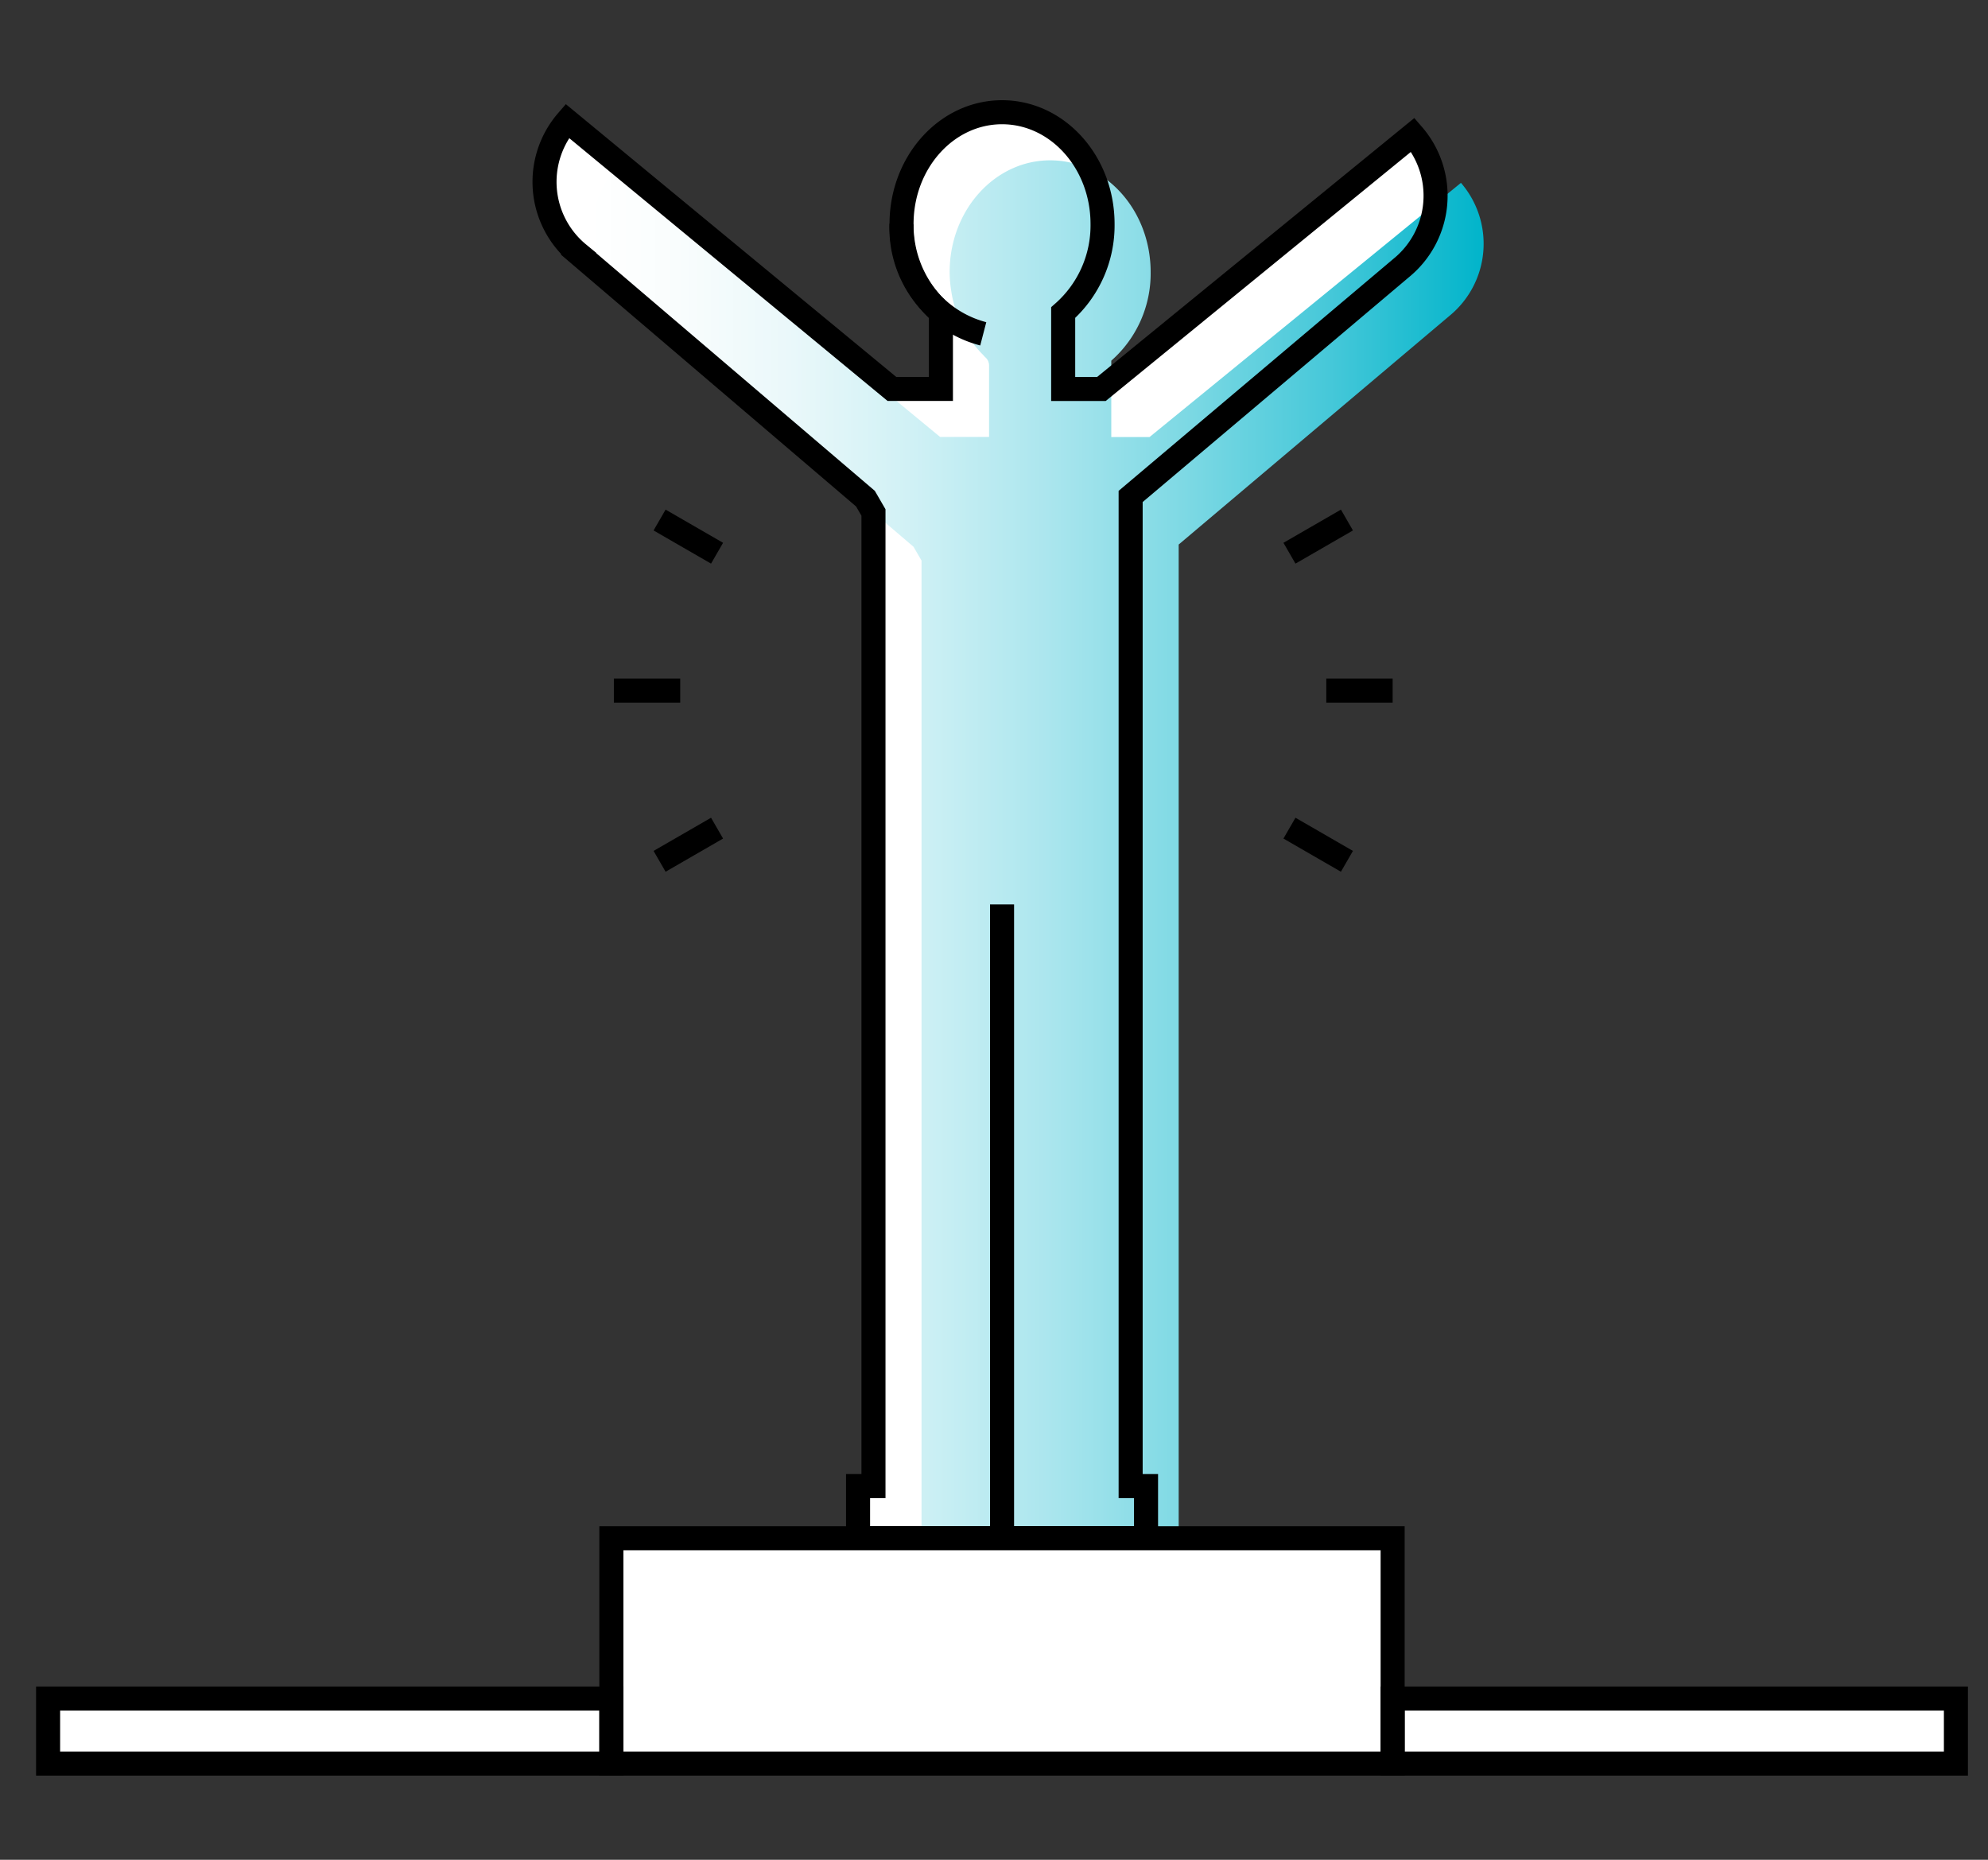<svg xmlns="http://www.w3.org/2000/svg" width="124" height="116" viewBox="0 0 124 116">
    <rect x="0" y="0" width="124" height="116" fill="#333333" stroke="none"/>
    <defs>
        <linearGradient id="linear-gradient" x2="1" y1=".5" y2=".5" gradientUnits="objectBoundingBox">
            <stop offset="0" stop-color="#fff"/>
            <stop offset=".099" stop-color="#f9fdfd"/>
            <stop offset=".223" stop-color="#eaf8fa"/>
            <stop offset=".36" stop-color="#d0f1f5"/>
            <stop offset=".507" stop-color="#ace6ee"/>
            <stop offset=".662" stop-color="#7ed9e4"/>
            <stop offset=".824" stop-color="#46c8d9"/>
            <stop offset=".988" stop-color="#04b5cb"/>
            <stop offset="1" stop-color="#00b4cb"/>
        </linearGradient>
        <style>
            .cls-1{fill:#fff}.cls-3{fill:none;stroke:#000;stroke-miterlimit:10;stroke-width:1.5px}
        </style>
    </defs>
    <g id="icon" transform="translate(-1269.721 -757.035)">
        <path id="패스_191" d="M1360.847 765.44l-19.424 15.855h-2.387v-4.763a7.245 7.245 0 0 0 2.456-5.525c0-3.85-2.807-6.972-6.269-6.972s-6.269 3.122-6.269 6.972a7.721 7.721 0 0 0 .088 1.1c.013.084.024.167.039.249a7.368 7.368 0 0 0 .245 1c.024.074.054.144.08.216a7.131 7.131 0 0 0 .321.755c.042.087.081.175.126.259a7.119 7.119 0 0 0 .482.762c.071.1.146.191.222.285a6.3 6.3 0 0 0 .447.5c.067.069.127.144.2.209a.667.667 0 0 1 .209.477v4.468h-3.056l-20.257-16.71a5.809 5.809 0 0 0 .7 8.288l17.9 15.272.5.863v60.728h-.961v3.251h17.961v-3.251h-.96V788l16.9-14.272a5.81 5.81 0 0 0 .707-8.288z" class="cls-1" transform="translate(-3)"/>
        <path id="패스_192" fill="url(#linear-gradient)" d="M1363.847 768.44l-19.424 15.855h-2.387v-4.763a7.245 7.245 0 0 0 2.456-5.525c0-3.85-2.807-6.972-6.269-6.972s-6.269 3.122-6.269 6.972a7.721 7.721 0 0 0 .088 1.1c.013.084.024.167.039.249a7.368 7.368 0 0 0 .245 1c.024.074.054.144.08.216a7.131 7.131 0 0 0 .321.755c.042.087.081.175.126.259a7.119 7.119 0 0 0 .482.762c.071.1.146.191.222.285a6.3 6.3 0 0 0 .447.5c.067.069.127.144.2.209a.667.667 0 0 1 .209.477v4.468h-3.056l-20.257-16.71a5.809 5.809 0 0 0 .7 8.288l17.9 15.272.5.863v60.728h-.961v3.251h17.961v-3.251h-.96V791l16.9-14.272a5.81 5.81 0 0 0 .707-8.288z" transform="translate(-3)"/>
        <g id="그룹_130" transform="translate(-3)">
            <path id="패스_193" d="M1334.051 777.857a6.82 6.82 0 0 1-5.1-6.85" class="cls-3"/>
            <g id="그룹_129">
                <path id="패스_195" d="M1335.223 852.979h-8.981v-3.251h.961V789l-.5-.863-17.9-15.272a5.809 5.809 0 0 1-.7-8.288l20.251 16.718h3.056v-4.468a.67.67 0 0 0-.219-.49 7.282 7.282 0 0 1-2.237-5.33c0-3.85 2.806-6.972 6.269-6.972s6.269 3.122 6.269 6.972a7.245 7.245 0 0 1-2.456 5.525v4.763h2.387l19.424-15.855a5.81 5.81 0 0 1-.7 8.288L1343.244 788v61.728h.96v3.251h-8.981v-39.532" class="cls-3"/>
            </g>
        </g>
        <path id="사각형_448" d="M0 0H35.134V4.057H0z" class="cls-1" transform="translate(1272.721 862.979)"/>
        <path id="사각형_449" d="M0 0H35.134V4.057H0z" class="cls-1" transform="translate(1272.721 862.979)"/>
        <path id="패스_196" d="M1359.586 862.979v-10h-48.731v10h-35.135v4.057h119v-4.057z" class="cls-1" transform="translate(-3)"/>
        <path id="사각형_450" d="M0 0H35.134V4.057H0z" class="cls-3" transform="translate(1272.721 862.979)"/>
        <path id="사각형_451" d="M0 0H35.134V4.057H0z" class="cls-3" transform="translate(1356.586 862.979)"/>
        <path id="선_165" d="M0 0L3.585 2.07" class="cls-3" transform="translate(1310.862 789.471)"/>
        <path id="선_166" d="M0 0L4.139 0" class="cls-3" transform="translate(1308.01 800.115)"/>
        <path id="선_167" d="M0 2.07L3.585 0" class="cls-3" transform="translate(1310.862 808.689)"/>
        <path id="선_168" d="M3.585 2.07L0 0" class="cls-3" transform="translate(1350.15 808.689)"/>
        <path id="선_169" d="M4.139 0L0 0" class="cls-3" transform="translate(1352.447 800.115)"/>
        <path id="선_170" d="M3.585 0L0 2.07" class="cls-3" transform="translate(1350.15 789.471)"/>
        <path id="사각형_452" d="M0 0H48.731V14.057H0z" class="cls-3" transform="translate(1307.855 852.979)"/>
    </g>
</svg>
